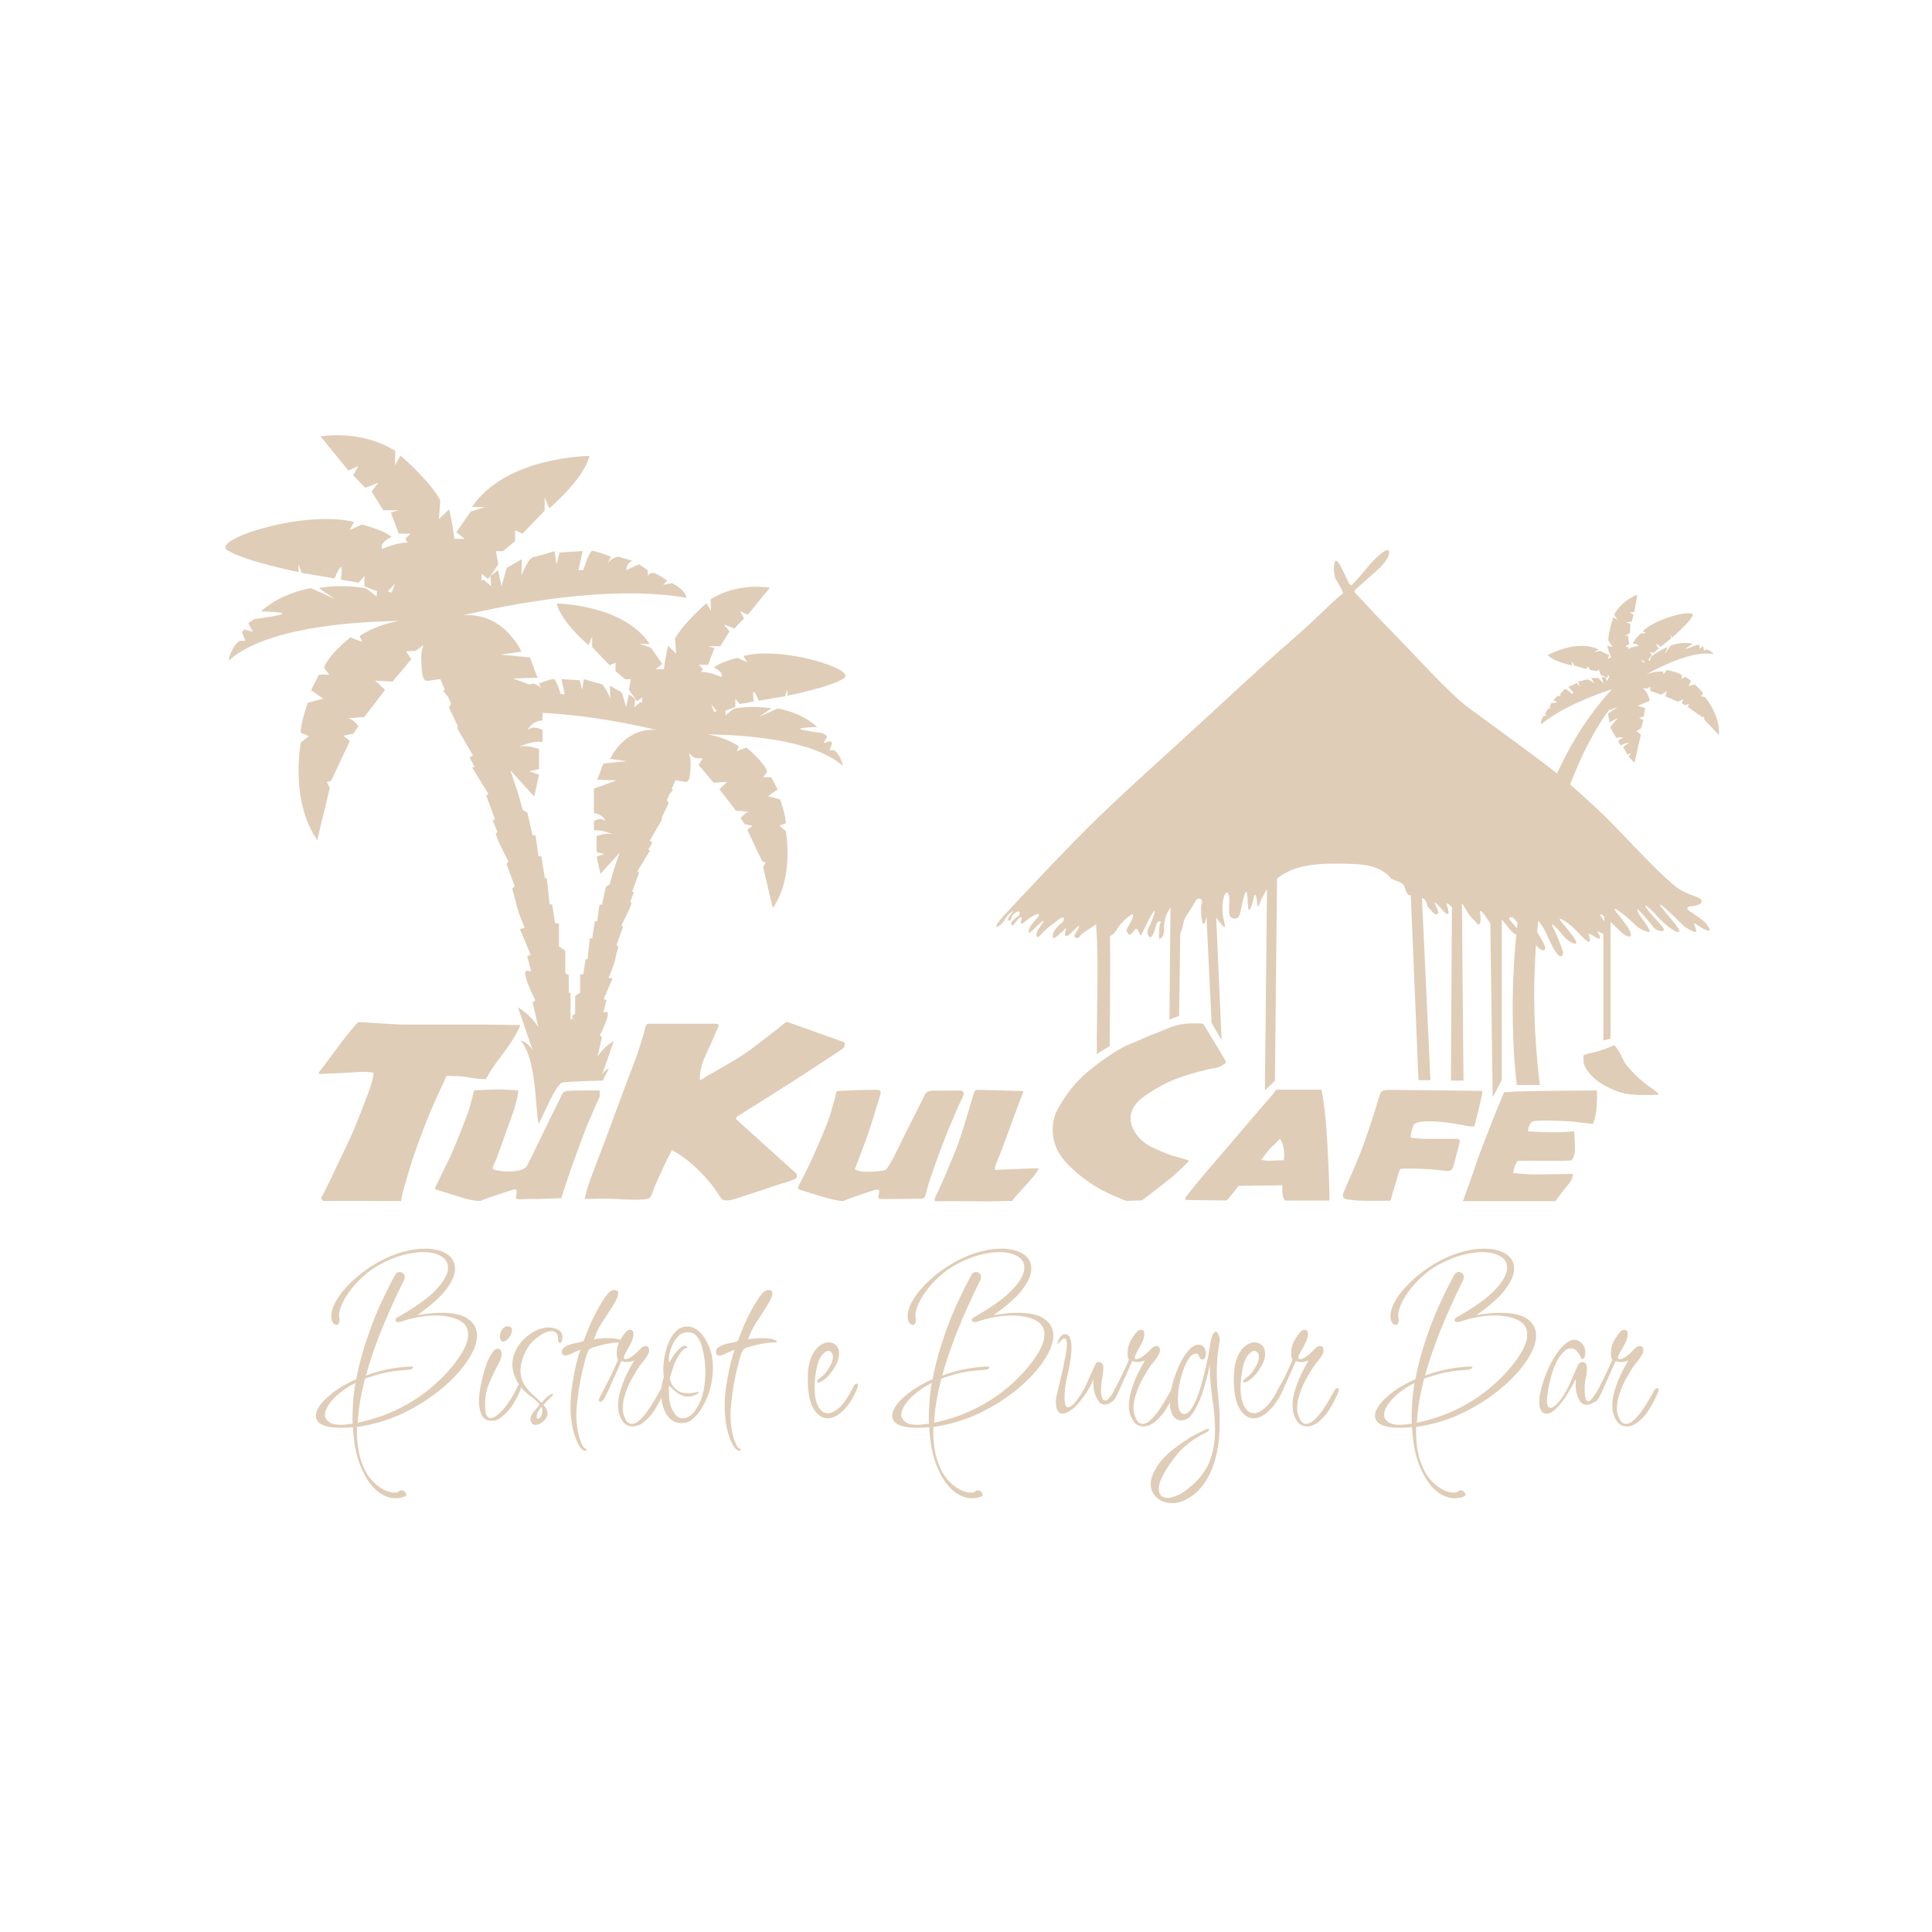 <svg enable-background="new 0 0 1000 1000" viewBox="0 0 1000 1000" xmlns="http://www.w3.org/2000/svg"><g fill="#e0cdb7"><path d="m167 555.8c-.9 0-3.1.6-1.4-1.5 1.7-2 7.8-10.4 10.8-14.4s8.7-10.8 9-10.9 16.8 1.2 22.2 1.3 44-.1 51.4.1 10.3.2 10.3.2-2.2 6-8.6 14.3-7.2 10.2-7.9 11.4-1.3 2.3-1.3 2.3-4.9-.2-8-.8-5.2-.8-7.6-.8-4.7-.2-4.7-.2-6.6 14-9.7 21.7-7.2 18.7-9.8 27.5-3.3 11.1-3.7 13.4-.4 2.3-.4 2.3-38.4-.2-39.3 0-2.6-1-1.7-2.3 10.8-22.1 14.3-29.6 7-17.1 9.6-23.8 2.9-10.6 2.9-10.6-1.8-1.1-11.2-.3c-9.4.6-11.1.5-15.2.7z"/><path d="m245.4 564.4s7.9-.5 12.2-.5 10.7.5 10.7.5 0 3.9-3.4 13.3-7 19.6-8 22.2c-1 2.5-2.5 4.7-1.6 5.3s6.5 1.5 10.3 1.1c3.8-.5 6.1-1 7.4-3.3s9.3-19.2 11.6-23.8c2.4-4.6 5.5-11 6-12.1.6-1.1.6-2 2.7-2.4s17.1-.3 17.1-.3v3.2s-4.5 9.9-6.9 15.9-8.9 24-10.4 28.7-2.6 8-2.6 8-14 .5-16.9.4c-2.9 0-6.6.5-6.6-.4s1.2-5-.6-4.6c-1.7.4-15.5 4.9-16.7 5.6s-3.2.4-6.3-.2-12.8-3.8-15.1-4.5-3.7-.6-2.9-2.2c.8-1.5 7.9-16 9.2-19.1s7-17.2 8.2-21c1.1-3.7 2.6-9.8 2.6-9.8z"/><path d="m302.6 620.6s11.4-.4 16.9 0 13.4.6 15.7-.1c2.4-.7 2.1-3.3 4.5-8.3 2.3-5 3.8-8.3 5.5-11.9 1.7-3.5 2.7-5 2.7-5s7.6 4.1 14.3 11c6.8 6.9 9.9 12.2 10.4 13 .6.8 1.3 3.3 7.7 1.3s19.6-6.5 22.8-7.5 6.1-1.9 7.4-2.4 3.4-1.8.9-4-13-11.7-17.9-16.1-9.3-8.4-10.8-9.8-2.7-2.1-.5-3.3c2.2-1.3 23.2-14.6 29.9-18.9s21-13.7 22.5-14.7 2.2-1.6 2.4-2.1.8-2.1-.5-2.5-24.8-8.9-26.9-9.6-2.5-1.1-3.8.1-15.2 12.1-20.8 15.9-18.7 11-20 11.8-3 2.6-2.8.2.5-6.2 3.2-11.9 4.9-10.9 5.5-12.4 2.2-3.5-.3-3.5-34.8 0-35.1 0-.9.1-1.3 1.3c-.3 1.2-2.6 10.8-8.6 25.7 0 0-9.4 25.4-12.7 34.2s-7.5 19.5-8.2 21.9c-.9 2.3-2.1 7.6-2.1 7.6z"/><path d="m414.2 615.9s-1.9-.5-.8-2.2c1.3-2.2 6.1-12 8.1-16.6 0 0 4.8-10.7 7-16.6 2.2-6 3.7-12.7 4.1-13.9s-.2-1.6 1.3-1.9c1.5-.2 15-.7 18-.6 3.1.1 4.7-.6 3.5 3.4-1.2 3.9-5.6 18.5-7.2 22.5s-5.7 15.2-5.7 15.2 1.3 1.3 6.3 1.3 9-.5 9.8-1.1 3.7-5.7 5.1-8.7c1.4-3.1 11.3-22.7 13.2-26.4s1.8-5.8 6.4-5.8 12.7-.1 13.9 0c1.2 0 2.2 1 1.2 3.1-1.1 2.1-6.7 14.6-9.8 22.8-3.1 8.1-7.4 20.1-8.5 24.2-1.2 4.1-1 5.8-3.2 5.8s-18 .3-19.8.2c-1.8 0-2.6.1-2.4-1.6s1.4-4-1.8-3.1-15.1 5.1-16.1 5.6-3.4-.2-5.7-.6c-2.5-.5-16-4.7-16.9-5z"/><path d="m504 565.9c.4-1 .7-1.8 2-1.8s14.4.3 18.7.5c4.3.1 5.4-.3 4.7 1.2s-10.4 28.1-11.6 31.2-4 8.5-2.4 8.5 15.3-.6 17.9-.7c2.5-.1 4.2-.1 4.2-.1s.4.7-2.9 4.6-8.9 9.9-9.7 10.9-.9 1.4-.9 1.4-12.3.3-16.2.2c-3.8-.1-23-.1-23.5 0-.6 0-1.1-.6.4-3.4s8.8-19.9 10.7-25 3.7-10.9 5.7-17.6c1.9-6.5 2.9-9.9 2.9-9.9z"/><path d="m622.8 529.9s11.4 18.7 11.6 19.3 0 1.1-.7 1.5-1.7 1.7-5.3 2.2c-3.7.5-12.1 2.8-18.6 5.1s-14.4 7-18.4 10.1c-4 3-6.8 7.2-6.1 12.2s4.7 10.6 11.2 13.6 9.2 4.1 13.3 5.1c4.1 1.1 5.7 1.8 5.7 1.8s-5.3 5.8-12.6 11.4c-7.3 5.7-11.7 9.1-11.8 9.1s-8.1.3-8.1.3-10.8-4-17.4-8.4-15.9-11.6-19-19.5-1.6-15.1.8-19.5c2.5-4.4 6.6-11.5 14.4-18.4s18.5-13.8 23-15.4 7.8-3.6 13.2-5.5 8.9-4.3 15.4-5c6.5-.5 9.4 0 9.4 0z"/><path d="m687.1 592.9c-1.2-22.2-3.2-28.9-3.2-28.9h-23.2s-3 3.8-5.4 6.5c-2.4 2.6-10 11.7-22.9 26.7-13 15-17 20.2-18.1 21.7s-.9 2.1-.6 2.2c.3 0 21.1.3 21.1.3s.7-.7 1.6-1.7 4.7-5.9 4.7-5.9l22.7-.3s-.1 1-.1 3.4 1.3 4.5 1.3 4.5h23.1s.2-6.4-1-28.5zm-22.6 7.6s-5.8.3-7.9.3c-2 0-3.7-.5-3.7-.5s2.8-4.3 5.7-7 3.9-3.9 3.9-3.9 1.5 1.9 1.9 5c.6 3.1.1 6.1.1 6.1z"/><path d="m697.9 620.9c-1.8-.3-3.6-.9-2.5-3.6 1.1-2.6 6.9-15.8 9-21.2 2.1-5.5 6-17 7.5-22s2.5-8.7 3.1-9.1 1.9-1 4.3-.9c2.3 0 40.5.4 44.3.5s4.1-.3 3.5 2.1-3.6 15.7-4 16.1-1.4.3-3 .1-10.8-2.4-19.7-2.5-8.8 1.9-9 2.6c-.3.6-1.8 5.5-1.1 5.8s4.5.7 9.9.7h14.5c.6 0 1 .6.8 1.8s-2.4 9.1-3 11.5-1.4 3.5-3.5 3.3-6.7-.8-12.7-1.1c-5.9-.2-10.6-.2-11.2 0s-.8.9-1.5 3.3-3.1 10.2-3.3 11.2-.6 2-.6 2-10.7.1-13.9 0c-3.1 0-6.5-.4-7.9-.6z"/><path d="m757.3 621.7h47.8s4.3-5.9 5.6-7.4 2.3-2.6 2.9-4.2.5-2.5.5-2.5-17.2.3-19.9.3c-2.6 0-11-.7-11-.7s.6-3.7 1.4-4.7.1-1.4 1.4-1.6 27 .1 27.4-.3 1.8-2.2 1.8-6-.4-9-.4-9-6.9.5-11 .5-12.9-.5-12.9-.5.2-4.2 2.4-5.1c2.1-.9 15.9-.4 20.2 0 4.2.4 11 1.3 11 1.3s1.6-3.2 2-9.8 0-7.6 0-7.6-28.6.2-35.9.4c-7.3.1-12.1.6-12.1.6s-4.1 9.5-6.8 16.7-5.9 14.6-8.3 22.1-6.1 16.9-6.2 17.6h.1z"/><path d="m819.6 546.2s2.2-.8 3.7-1.1c1.5-.2 5.3-1.4 7.8-2.3s4.3-1.9 4.6-1.7 2.2 2.7 3.4 5.2 1.4 3.7 5 7.6 6.7 6.4 9.3 8.3 6.6 4.5 4.5 4.5-11.8.4-16.9-.7-12-4.5-15.4-7.5c-3.5-3-5.3-6.4-5.7-7.5s-.3-4.8-.3-4.8z"/><path d="m883.1 478.1c-1.7-2.2-7.4-5.7-8.9-6.7s-.7-2.3.8-2.3 6.5-.8 5.7-3-6.9-2.5-12.7-6.7c-5.9-4.2-21.1-20.1-31.1-30.6s-22.9-21.7-30.6-28.1-37.1-27.7-46.5-34.6-29.9-29.6-36.4-36.1-21.9-23-22.4-23.7 4.7-4.7 7-6.9 10.9-8.5 11-13.4c.2-4.8-9.4 5.2-11 7.4-1.7 2.2-7.7 8.9-7.7 8.9-1.8 1.8-1.8-.2-6.2-8.9-4.3-8.7-4.3 3.3-2.7 6.4 1.7 3 2.7 4.3 3.3 5.9.7 1.5.8 1.3-1.3 2.8-2.2 1.5-12.7 12.4-26.4 24.2s-35.9 32.8-55.5 50.6c-19.6 17.9-37.3 33.6-54.5 51.2s-23.1 24.2-35 36.8c-12 12.6-3.8 8.4-1.9 4.7s5-4.9 4.2-4.1-3.5 4-2.2 4.5c2.1.9 0-2.8 4.5-4.5 1.5-.6 1.4 1 .9 1.8-.5.9-4.4 2.7-4.1 4.5.4 2.5 2-1 4.1-2.9s1.1.9.8 1.9c-.4 1 1.1 1.1 1.9.1s4.5-3.5 6.4-4.1 1.1 1.1.5 1.6-1.6 2-2.8 3.3c-1.1 1.3-2.3 4.1-1.8 4.6s2.5-1.9 6.1-5.1c3.6-3.3 0 1.9-1.1 3.3s-1.3 3.8-.6 4.1c.6.4 2.4-2 4.6-4s3.6-2.8 6.5-5.1 3 .1 2.3 1c-.8.9-2.5 2-3.9 3.9s-1.8 3.9-1.3 4.6c.6.8 4-2.5 5.9-4.4s-.6 2.3.5 3.3 3.3-2 6.1-4.5c2.9-2.5-1.1 3.3-1.5 4.4s1.9 2.1 2.8.5c.7-1.4 4.6-3.7 8.4-6.2.2 2.1.3 4.2.4 6.1.8 10.8 0 47.2 0 53.5v7.5l6.7-4.2s.4-44.5.1-56.9c1.1-.4 2.5-1.5 3.7-3.7 1.9-3.3 8-8.5 8.3-7.5s-1 3.6-2.4 6-1 2.9-.1 4.1c.9 1.3 2.4-.9 3.5-2.3s1.9 1.3 2.6 2.8 2.3-4.4 5.9-10.4.4 3.4-1.3 6.3-.3 5.3.8 5.3c1 0 2.3-3.5 2.9-6.3s3-2 2.3-1.1c-.8.9-.8 5.8-.8 7.5 0 1.8 2.1-.1 2.4-1.9s-.5-8.7 3.6-13.4c-.2 8.8-.6 57.9-.6 57.9l5-2 .6-42.6c.6-1 1.4-4.2 1.8-6.1.5-2.5 3.6-6 5.6-9.9s4.5-1.5 3.8 0c-.8 1.5-.5 7.5.3 10.2.6 2.2 1.7-.7 2.1-2.8l2.6 54.8 5.2 9-2.8-63.6c.9 1.4 2 2.8 3.2 4.2 2.3 2.8 1-1.4.4-4.3s-.5-8 .5-10.8 1.9-2.3 2.5-.4-.4 8.7.4 10.4c.8 1.8 3.5 2.1 4.6.6s1.4-6.1 3.1-11.5c1.8-5.4 1.5 6.3 2 7.6.5 1.4 1.6-.8 2.6-5.5 1-4.8 1.8.6 2 3.3.3 2.6 1.3-2 2.8-4.3.6-1 1.2-2.3 2.2-3.9l-1.1 104.2 5.2-5 1.1-104.7c1-.8 2.1-1.5 3.4-2.3 8.3-5 18.6-5.3 26.3-5.4 7.8-.1 15.8.3 19.8 1.6 4 1.4 6.9 3.1 8.5 5s1.3 1.3 5 2.8c3.8 1.5 2.6 3 4 5.4 1 1.8 1.9 2.2 2.2.9l4 96.4h6.2l-4.4-94.3c.2.1.3.2.4.2 1.4.4 2 2.1 2.3 3.5s1.4 1.6 2.4 3.1 2.4 2.1 3.1 1.4c.8-.8-.5-2.8-1.5-5.3s3.9 3.5 5.6 5c1.8 1.5 1.8-.8.6-4-.7-2.1 1-.9 2.6.9l-.5 89.7h6.5l-.8-91.6c1 .9 3 4.7 3.5 5.5.9 1.3 3.3 3.5 4.3 4.8s2.5.3 1.6-5c-.8-4.6 3.6 2.5 5.3 5l1.2 90 4.7-9v-83.1c1.6 1.7 4.4 5.8 6.1 7.1 2 1.6 3.1.1 3.1.1.6-1-3.4-4.8-4.9-6.8s1.3-1.9 2.3-.6 9.9 11.5 11.2 13.5 4 3.6 4.6 2.1-2.5-6.4-3.6-8-3.3-5.1-3-8 4.4 2.6 6 5.4 4.1 9.4 6.6 12.7 3.8.8 3.1-1.5-4-10.4-5.3-12.5 1.3-.5 5.1 4.3 7.1 4.8 7.1 4.8c.9-1.5-2.4-5.1-7-10.7-4.6-5.5 3.6.4 5.4 2.1 1.8 1.8 6.5 6.9 7.9 7.5s1.1-1.6.3-3.5 3.8 1.6 4.9 1.9 1.6-.4 0-2.8c-1-1.5.8-.6 2.7.4v55.2l3.7-1v-60.4c1.1 1 2.1 1.9 2.6 2.4 2 2 5.9 6.3 7.8 4.8s-7.6-12.5-7.6-12.5c-3.6-5 7.5 4.1 9.7 6.5 2.1 2.4 6.1 4 7.4 4s-1-3.3-2.5-5.5-3-3.5-3.5-5.8 7.1 7.3 8.4 8.9 4.3 2.5 5.3 1.5-6.6-7.6-9-11.5 3.5 1.8 5.9 4.6 9.3 8.7 10.9 7.7-7.1-9.7-9.5-13.4c-2.4-3.8 10 8.3 11.3 9.7s5 3.5 6.4 3.8.4-2.4-.3-4c-.6-1.6 2.7 1.4 5.9 2.9 3.5 1.5 2-1 .3-3.2zm-52.7-1.2c-.5-.8-1.1-1.7-1.6-2.4-1.4-2-.2-1.5 1.6-.1z"/><path d="m384.8 339.5 1.9 3.3-5-2.3s-8.6 2-12.2 5c0 0 5.2 2.2 3.9 4.9 0 0-7-2.9-10.5-2.6.3-.6.6-1.1.9-1.6l-2.1-2.1h4.8l3.3-8.6-3.3-1h6.3l4.8-7.7-2.9-3.6 5.4 2.1 5-5.2-2.1-3.8 4 1.9 11.5-14s-16.3-3.1-30.7 6l.2 6-2.3-4s-12.3 10.6-16.3 18.4l.6 7.7-4.2-4s-1.3 5.1-2.2 12.1h-4.2l3.4-2.7-5.9-8.5-6-1.9h5.4c-14-20.7-48.2-20.9-48.2-20.9 2.5 9.8 16.5 21.5 16.5 21.5l1.9-4.4v5.4l9 9.4 3.1-1.3v4.4l5 4.2h2.9l-1 5.4 4.2 6 2.6-2.1v2.8c-.5-.2-.9-.3-.9-.3l-3 2.6.3-4.2-3.2-2.4-1.4 6.6-2.2-7.5-6.2-3.6.1 6.6s-2.7-7.1-4.8-7.5c-2-.4-8.8-2.5-8.8-2.5l-.9 5.5-1.2-4.9-9.5-.6 1.7 7.8h-2s-2.4-7.5-3.6-7.8-7.8 2.3-7.8 2.3 1.9 4 .9 2.3-3.9-2.3-3.9-2.3l-1.9.5-8.4-3.1 12.7-.4s-1.5-3.6-4-10.5l-15.3-1.5 10.9-1.5s-9-20.6-30.2-18.8c23.2-5.5 75.3-16 115.5-9.1 0 0 .5-3.4-7.4-7.6l-4.5.9 2-2.2s-5.6-4-7.4-4-2.5 1.6-2.5 1.6l-.2-3-4.4-3-6.7 3s.4-4.2 3.3-4.8l-7.4-2.2s-3.6.7-4.9 2.9 1.1-2.9 1.1-2.9-8.4-3.3-9.8-2.9c-1.5.4-4.5 9.9-4.5 9.9h-2.5l2.2-9.9-12 .8-1.5 6.2-1.1-6.9s-8.5 2.6-11.1 3.1c-2.5.5-6 9.4-6 9.4l.2-8.4-7.8 4.5-2.7 9.5-1.8-8.3-4 3 .4 5.3-3.8-3.3s-.4.1-1.1.4v-3.5l3.3 2.7 5.3-7.5-1.2-6.9h3.6l6.3-5.2v-5.6l3.9 1.7 11.4-11.9v-6.8l2.4 5.6s17.7-14.8 20.8-27.1c0 0-43.1.2-60.8 26.4h6.8l-7.5 2.4-7.4 10.7 4.3 3.4h-5.3c-1.1-8.8-2.7-15.3-2.7-15.3l-5.3 5.1.7-9.7c-5.1-9.9-20.6-23.2-20.6-23.2l-2.9 5.1.2-7.5c-18.2-11.4-38.7-7.5-38.7-7.5l14.5 17.7 5.1-2.4-2.7 4.8 6.3 6.5 6.8-2.7-3.6 4.6 6.1 9.7h8l-4.1 1.2 4.1 10.9h6.1l-2.7 2.7c.4.6.8 1.3 1.2 2-4.4-.5-13.2 3.2-13.2 3.2-1.6-3.4 4.9-6.2 4.9-6.2-4.5-3.8-15.4-6.4-15.4-6.4l-6.4 2.9 2.4-4.2c-25.4-6.5-73.9 8.9-65.7 14.5s36.9 11.4 36.9 11.4v-4.1l1.6 4.5 17.1 2.9s2.1-5.6 3.2-5.8 0 6.4 0 6.4l9.3 1.6 2.9-3.4v5.3l6.5 2.5-.2 2.8s-4.6-4.1-6.1-4.4c-13.7-2.3-23.7 0-23.7 0l8.1 5.6-12.2-5.6c-17.2 3.1-25.9 12.1-25.9 12.1s12.1.2 11.1 1.2-14.8 2.8-14.8 2.8l-2.9 2.1 2.4 4.4-4.6-1.2-1 1.5 1.7 4.4h-2.9c-4.4 2.7-5.8 10.3-5.8 10.3 18.6-16.8 62-20.2 88.3-20.6-6.4 1.1-13.6 3.3-20.5 7.8l1.5 3.1-6.3-2.4s-11.6 9.4-13.6 15.7l2.7 3.6h-5.3l-4.1 8 6.3 4.4-8 2.2s-3.9 10.9-3.6 15.5l4.1 1.7-4.1 3.4s-5.8 30 8.5 50.4l6.5-26.9-1.5-3.1 2.2-.7 9.7-20.6-3.4-2.7 5.1-1 2.7-3.9s-3-4.1-5.4-4.1c1.9-.2 8.5-.7 8.5-.7l10.7-14-5.1-4.8 9 .5 9.7-11.6-2.7-4.1 4.8-.2s1.4-.7 3.8-2.9c.1.1.2.3.2.4-.6 2-1 4-1 5.8.2 13.1 1.8 12.6 5 12 1.1-.2 3-.5 4.9-.7.1.3.2.5.2.5l2.1 4.9-.7.8 2.4 3 1.6 3.6-1.1 2 4.4 9.2v1.7l8 13.8-1.8 1.1 2.7 4.7-1.3.5 8.4 13.6-1.1.9 4.5 12.3-1.2.5 2.5 6-.9.9c.4 2.7 6.5 14.3 6.5 14.3l-.9 1.5 4.2 11.4-1.3 1.3 1.8 6.4c.4 4 4.7 13.8 4.7 13.8l-2.5.7 5.6 13.3-1.8.7 2 7.8s-1.1-.2-2.2-.2c-3.4 0 4.4 15.3 4.4 15.3l-1.4 1.1 2.9 12.7c-4.2-6.7-10.5-10.2-10.5-10.2l7.6 22.2c-2.3-4.2-6.4-5.1-6.4-5.1 8.4 8.9 7.6 34.4 9.5 43.3 0 0 5.1-10.6 5.7-11.9s4.3-8.8 6.4-9.5c2.2-.7 21.1-1.1 21.1-1.1l3.2-6.4c-1.1.6-2.6 1.6-3.6 3.5l6.1-17.6s-5 2.7-8.4 8.1l2.3-10.1-1.1-.9s6.1-12.1 3.5-12.1c-.9 0-1.7.1-1.7.1l1.6-6.2-1.4-.6 4.5-10.5-2-.6s3.5-7.8 3.7-10.9l1.4-5-1-1 3.3-9.1-.7-1.2s4.9-9.2 5.2-11.4l-.7-.7 1.9-4.8-.9-.4 3.6-9.8-.9-.7 6.6-10.8-1-.4 2.2-3.7-1.4-.9 6.3-10.9v-1.3l3.5-7.3-.9-1.6 1.2-2.9 1.9-2.4-.6-.6 1.7-3.9s.1-.1.2-.4c1.6.2 3 .4 3.9.6 2.5.5 3.8.9 4-9.5 0-1.4-.3-3-.8-4.6.1-.1.1-.2.2-.3 1.9 1.8 3 2.3 3 2.3l3.8.2-2.1 3.3 7.7 9.2 7.1-.4-4 3.8 8.5 11.1s5.3.5 6.8.6c-1.9 0-4.3 3.3-4.3 3.3l2.1 3.1 4 .8-2.7 2.1 7.7 16.3 1.7.6-1.2 2.5 5 21.1c11.3-16.1 6.7-39.9 6.7-39.9l-3.3-2.7 3.3-1.3c.2-3.6-2.9-12.3-2.9-12.3l-6.3-1.7 5-3.5-3.3-6.3h-4.2l2.1-2.9c-1.5-5-10.8-12.5-10.8-12.5l-5 1.9 1.2-2.5c-5.5-3.5-11.2-5.3-16.3-6.2 20.8.3 55.3 3 70.1 16.4 0 0-1.2-6-4.6-8.2h-2.3l1.3-3.5-.8-1.2-3.6 1 1.9-3.5-2.3-1.6s-10.9-1.4-11.7-2.2 8.8-1 8.8-1-6.9-7.1-20.5-9.6l-9.7 4.4 6.4-4.4s-7.9-1.8-18.8 0c-1.2.2-4.8 3.5-4.8 3.5l-.2-2.3 5.2-2v-4.2l2.3 2.7 7.3-1.3s-.9-5.2 0-5 2.5 4.6 2.5 4.6l13.6-2.3 1.3-3.6v3.3s22.8-4.6 29.3-9.1-31.9-16.7-52.1-11.5zm-182.1-32.8c-.7-.2-1.4-.3-2-.5l3.8-4.2zm113.1 86.1 8.6 1.2-12.1 1.2c-2 5.5-3.2 8.4-3.2 8.4l10.1.3-11.8 4.3v12.7c4.9.6 6 4 6 4-2.6-2.1-6 0-6 0v4.9c4.9-.6 11.5 2.9 9.2 2s-7.8.9-7.8.9v8.4l4 .9-4 1.4 2 8.9 9.9-10.9c-2.1 5.8-3.9 11.4-5.1 16.3l-2 1.3-2 9.2h-1.3l-1.2 8.6h-1.2l-1.4 8.9h-1.2l-1.2 10.8h-1l-1.2 7.8h-1.6v9.5l-2.6 1.7v9.2l-1.4.9v1.9h-1v-13.6h-.9v-9.1l-1.8-1.1v-11.6l-3.3-2.2v-12h-2l-1.5-9.8h-1.3l-1.5-13.6h-1l-1.8-11.3h-1.5l-1.5-10.9h-1.6l-2.6-11.6-2.5-1.6c-1.5-6.2-3.8-13.2-6.4-20.5l12.4 13.7 2.5-11.3-5.1-1.8 5.1-1.1v-10.5s-6.9-2.2-9.8-1.1 5.4-3.3 11.6-2.5v-6.2s-4.4-2.6-7.6 0c0 0 1.5-4.3 7.6-5v-3.8c23.4 1.1 46.4 5.8 58.9 8.8-16.7-1.3-23.9 15-23.9 15zm53.7-24.4-1.4-3.7 3 3.4c-.5.1-1 .2-1.6.3z"/><path d="m882.5 360.8-2.1-.4 1.1-1.4c-.8-1.7-4.3-4.7-4.3-4.7l-3.2.8 1.3-2.8-3-2-1.9 1.1.2-1.8c-1.9-1.8-7.9-2.8-7.9-2.8l-1.7 2.2-.1-1.4c-3.3-.2-6.3.5-8.7 1.4 9.2-5.1 25.1-12.5 34.9-10.4 0 0-2-2.4-4.1-2.4l-1 .6-.3-1.9-.6-.3-1.4 1.3v-2l-1.4-.1s-5.2 2.1-5.7 2 3.6-2.6 3.6-2.6-4.8-1.4-11.4.9l-3.2 4.4 1.7-3.6s-3.9 1.2-8.3 4.7c-.5.4-1.2 2.7-1.2 2.7l-.6-.9 1.8-2.2-1-1.8 1.7.6 2.9-2.4s-1.7-2.1-1.3-2.2 2.3 1.4 2.3 1.4l5.4-4.4-.3-1.9.8 1.5s8.9-7.7 10.6-11.3-18.2.7-25.8 8l1.7 1-2.8.2s-3.3 3-4.1 5.3c0 0 2.8-.3 2.9 1.2 0 0-3.8.5-5.3 1.5 0-.3 0-.6 0-.9l-1.5-.4 2.1-1.2-.7-4.6-1.7.4 2.8-1.6.2-4.6-2.2-.9 2.9-.4.9-3.5-1.9-1.2 2.3-.2 1.6-9s-7.9 2.7-12 10.3l1.6 2.6-2-1.2s-2.8 7.7-2.6 12.2l2.2 3.2-2.9-.7s.7 2.6 2.1 5.9l-1.8 1 .8-2-4.7-2.2-3.1.6 2.4-1.3c-11.4-5.6-26.4 2.9-26.4 2.9 3.5 3.7 12.6 5.3 12.6 5.3l-.3-2.4 1.3 2.4 6.3 1.9 1-1.4 1.1 1.9 3.2.6 1.3-.7.9 2.6 3.3 1.6.6-1.6.7 1.3c-.3 0-.5.1-.5.1l-.7 1.9-.9-1.9-2-.3 1 3.3-2.8-2.8h-3.6l1.7 2.9s-3-2.4-4-2.1-4.5 1.1-4.5 1.1l1 2.6-1.7-1.9-4.3 2.1 2.7 3-.9.5s-3-2.7-3.5-2.5c-.6.2-2.8 3-2.8 3s1.8 1.3 1 .8c-.9-.5-2.3 0-2.3 0l-2.2 2.2c1.1-.4 2.1 1 2.1 1l-2.9.3-.9 1.9.5 1.1s-.6-.4-1.2-.1c-.6.4-1.8 2.9-1.8 2.9l1.1.4-1.8.6c-2 3-1.1 4.1-1.1 4.1 10.5-8.6 26.3-14.7 36.6-18.1-67.1 72.6-49.3 204.9-49.3 204.9h11.9c-12.4-101.8 18-170.9 36.2-194.6v.6l4.1-1.7-5 3.5c.5 2.9.7 4.5.7 4.5l4.5-2.4-4.1 4.9 3.2 5.6c2.3-1 3.7.2 3.7.2-1.7-.3-2.7 1.5-2.7 1.5l1.2 2.2c2-1.5 5.8-1.6 4.6-1.4s-3.2 2.3-3.2 2.3l2.1 3.7 2-.6-1.4 1.6 3.1 3.4 3.3-14.6-2.3-1.9 2.4-1.4 1.2-4.3-2.2-1.2 2.4-.6.7-4.4-3.8-1.2s3.7-1.6 5-2c1.2-.4 1.9-.5-.6-5.2-.4-.7-1-1.4-1.8-2.1 1.5.4 2.2.4 2.2.4l1.7-.9-.1 2 5.7 2.1 3-1.9-.8 2.7 6.5 2.8s2.5-1.2 3.2-1.5c-.9.4-1.1 2.5-1.1 2.5l1.7.8 2-.7-.7 1.6 7.5 5.3.9-.2.1 1.4 7.6 8.1c.8-10.4-7.2-19.7-7.2-19.7zm-31.1-18.4c-.2.2-.4.4-.6.6l-1.6-1.3z"/><path d="m204.7 775.5c-3.5 0-6.9-1.5-10.1-4.3-3.2-2.9-5.9-7.1-8.1-12.6s-3.5-12.1-3.8-19.9c-2.4.2-4.5.3-6.5.3-4.4 0-7.6-.6-9.7-1.7-2-1.1-3-2.6-3-4.5 0-1.8.9-3.9 2.6-6.1 1.8-2.2 4.2-4.4 7.3-6.7 3.1-2.2 6.8-4.3 11-6.1 1.4-7.8 3.8-16.2 7-25.2s7.6-18.6 13.1-28.8c.5-1 1.3-1.5 2.4-1.5.7 0 1.3.2 1.8.7s.8 1.1.8 1.8c0 .4-.1.9-.3 1.5-4.9 9.8-8.9 18.9-12.2 27.1-3.2 8.2-5.8 15.7-7.6 22.5 3.4-1.3 7.1-2.4 11-3.2s7.9-1.3 11.9-1.5c1.1 0 1.6.2 1.6.5s-.4.6-1.1.9-1.9.4-3.6.5c-3.7.2-7.3.7-10.7 1.5s-6.6 1.8-9.6 2.9c-1.1 4.4-2 8.5-2.6 12.3s-1 7.3-1.1 10.5c7.9-1.7 15-4.1 21.5-7.4 6.4-3.2 12.1-7 17.1-11.3s9.1-8.7 12.5-13.3c2.1-2.9 3.7-5.5 4.6-7.7 1-2.2 1.4-4.2 1.4-5.9 0-2.4-.8-4.4-2.3-5.8s-3.5-2.4-6.1-3.1c-2.5-.6-5.3-1-8.2-1-3.1 0-6.3.3-9.5.9s-6.1 1.4-8.7 2.3c-.6.2-1 .2-1.3.2-1 0-1.5-.3-1.5-1s.4-1.2 1.3-1.6c9.4-5.3 16.1-10.2 20-14.5 4-4.3 5.9-8 5.9-11 0-2.6-1.2-4.6-3.6-6s-5.5-2.1-9.4-2.1c-3.1 0-6.5.5-10.3 1.5s-7.7 2.6-11.8 4.8c-3.4 1.8-6.4 4-9.1 6.5s-5 5-6.9 7.7c-1.9 2.6-3.3 5.1-4.2 7.4s-1.3 4.3-1 5.9c0 .2 0 .3.1.5 0 .2.1.4.1.5 0 1.9-.6 2.9-1.7 2.9-.5 0-1.1-.4-1.7-1.1-.6-.8-.9-1.9-.9-3.4 0-2.3.7-4.7 2.1-7.3s3.3-5.2 5.7-7.8 5.1-5.1 8.1-7.4 6.1-4.3 9.3-6c4.1-2.2 8.2-3.9 12.2-4.9 4-1.1 7.7-1.6 11-1.6 4.7 0 8.4.9 11.3 2.7s4.3 4.4 4.3 7.7c0 3.1-1.5 6.6-4.5 10.6s-8 8.5-15 13.4c2.4-.4 4.6-.7 6.6-.9 2.1-.2 4-.3 5.7-.3 6.6 0 11.3 1.1 14.2 3.3s4.4 5 4.4 8.4c0 2.5-.7 5.2-2.1 8.2-1.4 2.9-3.4 6-5.9 9.1-3.7 4.5-8.3 8.9-13.8 13-5.5 4.2-11.7 7.8-18.5 10.9-6.8 3-14.1 5.1-21.8 6.2-.2 6.8.5 12.4 1.9 16.8s3.2 7.9 5.4 10.4 4.4 4.2 6.6 5.3c2.2 1 4 1.5 5.5 1.5 1.1 0 1.8-.2 2.2-.6.3-.4.8-.6 1.4-.6s1.2.2 1.7.7.8 1 .8 1.5-.3.8-.8 1c-1.4.6-3.1.9-4.8.9zm-28.1-38c.8 0 1.8-.1 2.7-.2 1-.1 2.1-.2 3.2-.4-.1-3.2 0-6.6.2-10.1s.6-7.2 1.3-11c-4.9 2.5-8.7 5.3-11.6 8.4-2.8 3.1-4.2 5.8-4.2 8.2 0 1.4.7 2.6 2.1 3.6 1.4 1.1 3.5 1.5 6.3 1.5z"/><path d="m254.6 735.4c-2.6 0-4.3-1-5.3-3-.9-2-1.4-4.3-1.4-6.9s.3-5.3.9-8.2 1.2-5.5 1.9-7.8c.7-2.4 1.3-4 1.7-5 .8-1.8 1.7-3.3 2.5-4.5.8-1.3 1.8-1.9 2.7-1.9.7 0 1.2.2 1.5.7s.5 1.1.5 1.9c0 1.5-.4 3.1-1.3 4.6-.8 1.6-1.6 3-2.3 4.4-1.5 3.1-2.7 5.9-3.6 8.4-.9 2.4-1.3 5.5-1.3 9.2 0 2.4.2 4.1.7 5.1.5 1.1 1.2 1.6 2.1 1.6 1.2 0 2.6-.7 4.2-2.1s3.2-3.3 4.9-5.7 3.2-4.9 4.5-7.7c.8-1.8 1.5-2.6 1.9-2.6.3 0 .5.3.5.9 0 .8-.3 2-1 3.6-.6 1.6-1.4 3.1-2.3 4.7s-1.7 2.9-2.5 3.8c-1.3 1.7-2.8 3.2-4.5 4.5-1.3 1.3-3.1 2-5 2zm5.9-41c-.7 0-1.2-.4-1.4-1.1-.3-.7-.4-1.2-.4-1.5 0-1.2.4-2.4 1.1-3.5s1.5-1.7 2.5-1.8h.3c.9 0 1.5.2 1.9.6.3.4.5.9.5 1.5 0 1.1-.5 2.4-1.5 3.7-1.1 1.4-2.1 2.1-3 2.1z"/><path d="m277.3 737.5c-1 0-1.7-.3-2.1-1-.4-.6-.6-1.3-.6-1.9 0-1.2.5-2.5 1.6-3.8.4-.5.9-1.1 1.6-1.9s1.2-1.4 1.5-1.9c-1-1.4-2.3-2.6-4-3.8-1.7-1.1-3.3-2.6-4.9-4.3-1.5-1.6-2.7-3.6-3.7-5.9s-1.5-4.6-1.5-6.7c0-2.5.6-4.9 1.7-7.2s2.6-4.3 4.2-5.9c1.8-1.8 3.9-3.3 6.1-4.4s4.5-1.7 6.9-1.7c1.6 0 3.2.4 4.7 1.1 1.5.8 2.3 2 2.3 3.8 0 2.1-.5 3.1-1.4 3.1-.4 0-.6-.4-.8-1.1-.1-.4-.1-.8-.1-1.2s0-.7 0-.9c0-.8-.3-1.4-1-2s-1.4-.9-2.3-.9c-1.8 0-3.7.7-5.8 2.1s-3.9 3-5.4 4.8c-1.4 1.9-2.6 4.1-3.5 6.5s-1.4 4.7-1.4 6.9c0 2.7.6 5.1 1.8 7.1s2.7 3.7 4.4 5.3c1.7 1.5 3.3 3 4.6 4.5.7-.8 1.4-1.6 2.2-2.4s1.5-1.4 2.2-1.8c.6-.4 1-.6 1.3-.6.2 0 .3.1.3.3 0 .4-.3.8-1 1.4-.2.2-.6.6-1.3 1.3s-1.6 1.6-2.6 2.7c.6.7 1.1 1.4 1.5 2.2s.6 1.6.6 2.5c0 1.2-.7 2.5-2.1 3.8s-2.7 1.9-4 1.9zm1.2-3.1c.5 0 1-.5 1.5-1.4.5-1 .7-1.9.7-2.8 0-.5-.1-.9-.2-1.3-.2-.4-.3-.6-.3-.7-.6.8-1.2 1.6-1.7 2.5s-.7 1.7-.7 2.3c0 1 .3 1.4.7 1.4z"/><path d="m302.9 750.9c-.8 0-1.5-.5-2.3-1.4-.8-1-1.5-2.3-2.2-3.9-1.1-2.7-1.9-5.6-2.4-8.6s-.7-6-.7-9.1c0-3.4.2-6.6.7-9.8s1-6.1 1.5-8.7c.4-1.8.8-3.8 1.4-5.8.5-2.1 1-3.7 1.5-4.9-.5.1-1.2.3-2.2.8s-2 .9-3 1.4-1.9.7-2.7.7c-1.1 0-1.7-.6-1.7-1.9 0-.7.2-1.3.7-1.8s1.1-1 1.9-1.3c1.5-.7 3.2-1.2 5-1.5s3.1-.7 3.7-1.1l3-7.6c.3-.8.9-2 1.7-3.7s1.8-3.6 2.9-5.6 2.2-3.8 3.3-5.4c.8-1.2 1.6-2.2 2.4-2.9s1.6-1.1 2.5-1.1c1.4 0 2.1.5 2.1 1.6 0 .6-.2 1.5-.7 2.7s-1.4 2.8-2.7 4.8c-1.4 2.3-2.9 4.6-4.4 6.8-1.5 2.3-2.8 4.6-3.8 7-.1.3-.2.8-.5 1.4-.3.7-.5 1.1-.6 1.2l2.3-.3c.6-.1 1.3-.1 2.1-.2.8 0 1.6-.1 2.5-.1 1.3 0 2.5.1 3.7.2s2.2.3 2.9.6c.4.2.7.3 1.1.5.3.2.5.4.5.5 0 .3-1 .5-3 .5-1.1 0-2.8.2-4.9.6s-4.5 1-7.2 1.8c-1.3.4-2.2.9-2.6 1.6-.5.7-1.1 2.3-1.8 4.9-1.1 4.1-2.1 8.1-2.7 11.8-.7 3.8-1.2 7.6-1.6 11.5-.1.8-.1 1.6-.2 2.4 0 .8-.1 1.8-.1 2.7 0 2.6.2 5.3.7 8.1s1.2 5.3 2.2 7.3c.2.5.5.9.7 1.3.3.4.6.6 1 .8.5.2.8.5.8.8-.2.3-.4.4-.8.4z"/><path d="m327.4 738.3c-2.4 0-4.3-1.1-5.6-3.4s-1.9-4.7-1.9-7.4c0-2.5.4-5.1 1.3-7.9.8-2.7 1.9-5.5 3.1-8.1 1.3-2.7 2.6-5.1 3.9-7.3-1.4.5-2.7.8-3.9.8-.6 0-1.1-.1-1.6-.2-.5-.2-.8-.3-1.1-.3-.4.9-1 2.4-2 4.6-1 2.1-1.9 4.4-3 6.7-1 2.3-1.9 4.3-2.7 5.9-1.2 2.6-2.3 3.9-3.2 3.9-.5 0-.7-.3-.7-.9 0-.5.2-1.1.6-1.8 1.8-3.3 3.4-6.5 5-9.7s3-6.3 4.3-9.3c-.2-.4-.3-.9-.5-1.5s-.2-1.4-.2-2.1c0-.8.1-1.7.3-2.7s.5-1.9.9-2.8c.2-.5.6-1.3 1.3-2.3.6-1 1.3-2 2.1-2.9s1.5-1.3 2.2-1.3c1.3 0 1.9.7 1.9 2.1 0 1.3-.4 2.8-1.2 4.5s-1.6 3.2-2.5 4.6c-.8 1.4-1.3 2.5-1.3 3.1s.3.9.9.9c.8 0 1.9-.4 3.1-1.3 1.3-.9 2.3-1.7 3-2.5l1.8-1.8c.8-.8 1.6-1.2 2.4-1.2s1.3.2 1.5.7c.3.5.4 1 .4 1.6 0 .7-.3 1.5-.9 2.6-.6 1-1.3 2-2.1 3s-1.5 1.8-2 2.5c-1.1 1.6-2.3 3.6-3.7 6.1-1.4 2.4-2.6 5.1-3.5 7.8-1 2.8-1.5 5.4-1.5 8 0 1.7.4 3.4 1.3 5.3.8 1.8 2 2.7 3.4 2.7 1.3 0 2.7-.7 4.2-2.1s2.9-3 4.2-4.9 2.5-3.7 3.5-5.5 1.7-3 2.1-3.7c.2-.4.4-.9.8-1.4.4-.6.8-.9 1.4-.9.5 0 .7.2.7.7 0 .4-.1.8-.3 1.3s-.4.9-.5 1.3c-.7 1.6-1.5 3.3-2.5 5-1 1.8-1.7 2.9-2.1 3.5-1.1 1.8-2.7 3.5-4.7 5.3s-4.2 2.7-6.4 2.7z"/><path d="m352.9 736.6c-2.5 0-4.6-.8-6.1-2.3-1.6-1.5-2.7-3.5-3.5-5.9s-1.1-4.9-1.1-7.6c0-1.6.2-3.1.5-4.6.3-1.4.6-2.6.9-3.5-.1-.5-.1-1.1-.2-1.7 0-.6-.1-1.2-.1-1.8 0-2.2.2-4.6.7-7.2s1.2-5.1 2.2-7.4c1-2.4 2.3-4.3 3.9-5.8s3.5-2.2 5.8-2.2c2 0 3.9.8 5.8 2.5 1.9 1.6 3.6 4 5 7.2.8 1.8 1.4 3.6 1.8 5.7.3 2 .5 4.1.5 6.1 0 2.8-.3 5.6-.9 8.4s-1.4 5.4-2.5 7.8c-.8 1.8-1.8 3.6-3 5.5-1.3 1.9-2.7 3.6-4.3 4.9-1.5 1.3-3.3 1.9-5.4 1.9zm.6-2.5c2.6 0 5-1.8 7.2-5.4 1.6-2.5 2.7-5.4 3.4-8.6s1-6.5 1-9.8c0-2.4-.2-4.8-.5-7.1s-.8-4.5-1.4-6.6c-.5-1.9-1.4-3.6-2.7-5.1s-3-2.1-5.3-1.9c-1.8.2-3.4 1.1-4.8 2.7-1.4 1.7-2.4 3.6-3.1 5.7s-1.1 3.9-1.1 5.4c0 .8.1 1.5.3 1.9.2-.6.8-1.6 1.7-3s1.9-2.7 3.1-3.9c1.1-1.2 2.2-1.8 3.2-1.8.8 0 1.3.3 1.3 1-1 .1-2 .7-2.9 1.8-1 1.1-1.8 2.4-2.6 3.9s-1.5 3-1.9 4.5c-.5 1.5-.9 2.7-1.1 3.5-.1.3-.2.7-.3 1.1-.2.5-.2.9-.2 1.4s.3 1.4.9 2.6 1.6 2.3 3 3.3 3.2 1.5 5.6 1.5c.7 0 1.4-.1 2.2-.2.8-.2 1.5-.3 2.2-.5l.8-.2c.2 0 .2.1.2.2 0 .2-.2.5-.7.9-.5.3-.9.6-1.3.7-1.1.5-2.3.8-3.5.8-1.9 0-3.7-.6-5.4-1.8s-3.2-2.5-4.5-4.1c-.1.6-.1 1.2-.1 1.8v1.7c0 4.4.8 7.8 2.3 10.1 1.2 2.4 3 3.5 5 3.5z"/><path d="m382.7 750.9c-.8 0-1.5-.5-2.3-1.4-.8-1-1.5-2.3-2.2-3.9-1.1-2.7-1.9-5.6-2.4-8.6s-.7-6-.7-9.1c0-3.4.2-6.6.7-9.8s1-6.1 1.5-8.7c.4-1.8.8-3.8 1.4-5.8.5-2.1 1-3.7 1.5-4.9-.5.1-1.2.3-2.2.8s-2 .9-3 1.4-1.9.7-2.7.7c-1.1 0-1.7-.6-1.7-1.9 0-.7.2-1.3.7-1.8s1.1-1 1.9-1.3c1.5-.7 3.2-1.2 5-1.5s3.1-.7 3.7-1.1l3-7.6c.3-.8.9-2 1.7-3.7s1.8-3.6 2.9-5.6 2.2-3.8 3.3-5.4c.8-1.2 1.6-2.2 2.4-2.9s1.6-1.1 2.5-1.1c1.4 0 2.1.5 2.1 1.6 0 .6-.2 1.5-.7 2.7s-1.4 2.8-2.7 4.8c-1.4 2.3-2.9 4.6-4.4 6.8-1.5 2.3-2.8 4.6-3.8 7-.1.3-.2.8-.5 1.4-.3.7-.5 1.1-.6 1.2l2.3-.3c.6-.1 1.3-.1 2.1-.2.8 0 1.6-.1 2.5-.1 1.3 0 2.5.1 3.7.2s2.2.3 2.9.6c.4.2.7.3 1.1.5.3.2.5.4.5.5 0 .3-1 .5-3 .5-1.1 0-2.8.2-4.9.6s-4.5 1-7.2 1.8c-1.3.4-2.2.9-2.6 1.6-.5.7-1.1 2.3-1.8 4.9-1.1 4.1-2.1 8.1-2.7 11.8-.7 3.8-1.2 7.6-1.6 11.5-.1.8-.1 1.6-.2 2.4 0 .8-.1 1.8-.1 2.7 0 2.6.2 5.3.7 8.1s1.2 5.3 2.2 7.3c.2.5.5.9.7 1.3.3.4.6.6 1 .8.5.2.8.5.8.8-.3.3-.5.4-.8.4z"/><path d="m428.3 734.1c-2.7 0-5.1-1.6-7.2-4.9-2-3.2-3-8.4-3-15.4 0-4.6.6-8.3 1.7-11 1.1-2.8 2.6-4.8 4.2-6.1 1.7-1.3 3.3-1.9 4.8-1.9s2.8.5 3.9 1.5 1.6 2.5 1.6 4.4c0 1.8-.5 3.8-1.6 5.8s-2.3 3.9-3.8 5.5-3 2.7-4.4 3.3c-.3.2-.7.2-1.1.2-.3 0-.5-.1-.5-.3 0-.6.6-1.3 1.8-2.1 1.5-1.1 3-2.7 4.3-4.9 1.4-2.2 2.1-4.1 2.1-5.8 0-1-.2-1.8-.7-2.3-.5-.6-1-.9-1.6-.9-1.1 0-2.4.9-3.7 2.7s-2.3 4.9-2.9 9.2c-.2 1.2-.3 2.4-.4 3.5s-.2 2.2-.2 3.3c0 4.3.6 7.6 1.9 10s3 3.6 5.1 3.6c1.8 0 3.9-1.1 6.2-3.3s4.5-5.6 6.8-10.2c.5-1.2 1.1-1.8 1.8-1.8.5 0 .7.3.7.9 0 .5-.2 1.1-.5 1.7-2 4.9-4.4 8.7-7.2 11.3-2.7 2.7-5.4 4-8.1 4z"/><path d="m503 775.5c-3.5 0-6.9-1.5-10.1-4.3-3.2-2.9-5.9-7.1-8.1-12.6s-3.5-12.1-3.8-19.9c-2.4.2-4.5.3-6.5.3-4.4 0-7.6-.6-9.7-1.7-2-1.1-3-2.6-3-4.5 0-1.8.9-3.9 2.6-6.1 1.8-2.2 4.2-4.4 7.3-6.7 3.1-2.2 6.8-4.3 11-6.1 1.4-7.8 3.8-16.2 7-25.2s7.6-18.6 13.1-28.8c.5-1 1.3-1.5 2.4-1.5.7 0 1.3.2 1.8.7s.8 1.1.8 1.8c0 .4-.1.9-.3 1.5-4.9 9.8-8.9 18.9-12.2 27.1-3.2 8.2-5.8 15.7-7.6 22.5 3.4-1.3 7.1-2.4 11-3.2s7.9-1.3 11.9-1.5c1.1 0 1.6.2 1.6.5s-.4.6-1.1.9-1.9.4-3.6.5c-3.7.2-7.3.7-10.7 1.5s-6.6 1.8-9.6 2.9c-1.1 4.4-2 8.5-2.6 12.3s-1 7.3-1.1 10.5c7.9-1.7 15-4.1 21.5-7.4 6.4-3.2 12.1-7 17.1-11.3s9.1-8.7 12.5-13.3c2.1-2.9 3.7-5.5 4.6-7.7 1-2.2 1.4-4.2 1.4-5.9 0-2.4-.8-4.4-2.3-5.8s-3.5-2.4-6.1-3.1c-2.5-.6-5.3-1-8.2-1-3.1 0-6.3.3-9.5.9s-6.1 1.4-8.7 2.3c-.6.2-1 .2-1.3.2-1 0-1.5-.3-1.5-1s.4-1.2 1.3-1.6c9.4-5.3 16.1-10.2 20-14.5 4-4.3 5.9-8 5.9-11 0-2.6-1.2-4.6-3.6-6s-5.5-2.1-9.4-2.1c-3.1 0-6.5.5-10.3 1.5s-7.7 2.6-11.8 4.8c-3.4 1.8-6.4 4-9.1 6.5s-5 5-6.9 7.7c-1.9 2.6-3.3 5.1-4.2 7.4s-1.3 4.3-1 5.9c0 .2 0 .3.1.5 0 .2.1.4.1.5 0 1.9-.6 2.9-1.7 2.9-.5 0-1.1-.4-1.7-1.1-.6-.8-.9-1.9-.9-3.4 0-2.3.7-4.7 2.1-7.3s3.3-5.2 5.7-7.8 5.1-5.1 8.1-7.4 6.1-4.3 9.3-6c4.1-2.2 8.2-3.9 12.2-4.9 4-1.1 7.7-1.6 11-1.6 4.7 0 8.4.9 11.3 2.7s4.3 4.4 4.3 7.7c0 3.1-1.5 6.6-4.5 10.6s-8 8.5-15 13.4c2.4-.4 4.6-.7 6.6-.9 2.1-.2 4-.3 5.7-.3 6.6 0 11.3 1.1 14.2 3.3s4.4 5 4.4 8.4c0 2.5-.7 5.2-2.1 8.2-1.4 2.9-3.4 6-5.9 9.1-3.7 4.5-8.3 8.9-13.8 13-5.5 4.2-11.7 7.8-18.5 10.9-6.8 3-14.1 5.1-21.8 6.2-.2 6.8.5 12.4 1.9 16.8s3.2 7.9 5.4 10.4 4.4 4.2 6.6 5.3c2.2 1 4 1.5 5.5 1.5 1.1 0 1.8-.2 2.2-.6.3-.4.8-.6 1.4-.6s1.2.2 1.7.7.8 1 .8 1.5-.3.8-.8 1c-1.4.6-3.1.9-4.8.9zm-28.1-38c.8 0 1.8-.1 2.7-.2 1-.1 2.1-.2 3.2-.4-.1-3.2 0-6.6.2-10.1s.6-7.2 1.3-11c-4.9 2.5-8.7 5.3-11.6 8.4-2.8 3.1-4.2 5.8-4.2 8.2 0 1.4.7 2.6 2.1 3.6 1.4 1.1 3.5 1.5 6.3 1.5z"/><path d="m549.9 731.7c-1 0-1.8-.5-2.5-1.5-.6-1-.9-2.6-.9-4.8 0-1.1.3-2.8.9-5.3s1.3-5.2 2-8.3 1.4-6 1.9-8.9c.6-2.9.9-5.3.9-7.1 0-.8-.1-1.5-.2-2.1-.2-.6-.5-.9-1.1-.9-.5 0-.9.2-1.3.6s-.8.8-1.1 1.2c-.5.7-.8 1-.9 1s-.1-.1-.1-.3c0-.9.4-1.9 1.1-3s1.6-1.7 2.6-1.7c1.2 0 2.1.6 2.6 1.8s.8 2.8.8 5c0 2.4-.3 5-.8 8s-1.1 5.8-1.7 8.4c-.3 1.2-.6 2.7-.8 4.5s-.3 3.5-.3 5.1c0 1.5.1 2.7.4 3.6.3 1 .8 1.4 1.5 1.4.6 0 1.4-.4 2.2-1.1.9-.7 1.9-2 3.1-3.7 1.8-2.4 3.3-5.2 4.7-8.4s2.7-6 3.9-8.6c.5-1.1 1-1.6 1.7-1.6 1.8 0 2.6 1 2.6 2.9 0 1.4-.2 3.3-.6 5.4-.4 2.2-.6 4.3-.6 6.2 0 3.6.7 5.4 2.1 5.4.7 0 1.4-.4 2.1-1.3s1.1-1.4 1.2-1.5c.5-.5.9-.8 1.3-.8.5 0 .7.3.7.8 0 1-.6 2.1-1.7 3.2s-2.4 1.7-3.7 1.7c-1.2 0-2.2-.4-2.9-1.3s-1.4-2-2-3.5c-.7-1.8-1-3.3-1-4.6s-.1-2.6-.2-3.8c-.5 1.8-1.4 3.8-2.7 5.8-1.3 2.1-2.7 4-4.2 5.9-1.6 1.9-3.1 3.4-4.7 4.5s-3 1.7-4.3 1.7z"/><path d="m591.8 738.3c-2.4 0-4.3-1.1-5.6-3.4s-1.9-4.7-1.9-7.4c0-2.5.4-5.1 1.3-7.9.8-2.7 1.9-5.5 3.1-8.1 1.3-2.7 2.6-5.1 3.9-7.3-1.4.5-2.7.8-3.9.8-.6 0-1.1-.1-1.6-.2-.5-.2-.8-.3-1.1-.3-.4.9-1 2.4-2 4.6-1 2.1-1.9 4.4-3 6.7-1 2.3-1.9 4.3-2.7 5.9-1.2 2.6-2.3 3.9-3.2 3.9-.5 0-.7-.3-.7-.9 0-.5.2-1.1.6-1.8 1.8-3.3 3.4-6.5 5-9.7s3-6.3 4.3-9.3c-.2-.4-.3-.9-.5-1.5s-.2-1.4-.2-2.1c0-.8.1-1.7.3-2.7s.5-1.9.9-2.8c.2-.5.6-1.3 1.3-2.3.6-1 1.3-2 2.1-2.9s1.5-1.3 2.2-1.3c1.3 0 1.9.7 1.9 2.1 0 1.3-.4 2.8-1.2 4.5s-1.6 3.2-2.5 4.6c-.8 1.4-1.3 2.5-1.3 3.1s.3.9.9.9c.8 0 1.9-.4 3.1-1.3 1.3-.9 2.3-1.7 3-2.5.4-.4 1-1 1.8-1.8s1.6-1.2 2.4-1.2 1.3.2 1.5.7c.3.5.4 1 .4 1.6 0 .7-.3 1.5-.9 2.6-.6 1-1.3 2-2.1 3s-1.5 1.8-2 2.5c-1.1 1.6-2.3 3.6-3.7 6.1-1.4 2.4-2.6 5.1-3.5 7.8-1 2.8-1.5 5.4-1.5 8 0 1.7.4 3.4 1.3 5.3.8 1.8 2 2.7 3.4 2.7 1.3 0 2.7-.7 4.2-2.1s2.9-3 4.2-4.9 2.5-3.7 3.5-5.5 1.7-3 2.1-3.7c.2-.4.4-.9.8-1.4.4-.6.8-.9 1.4-.9.5 0 .7.2.7.7 0 .4-.1.8-.3 1.3s-.4.9-.5 1.3c-.7 1.6-1.5 3.3-2.5 5-1 1.8-1.7 2.9-2.1 3.5-1.1 1.8-2.7 3.5-4.7 5.3-2 1.8-4.2 2.7-6.4 2.7z"/><path d="m606.7 778c-3.1 0-5.7-.9-7.8-2.7-2.2-1.8-3.3-4.2-3.3-7.2s1.4-6.4 4.2-10.4 7.6-8.1 14.3-12.4c1.5-1.1 3.1-2 4.9-2.9 1.7-.8 3.5-1.7 5.3-2.6.5-.2.8-.3 1-.3.3 0 .5.1.5.3 0 .5-.5 1.1-1.6 1.7-3.7 1.8-6.8 3.8-9.3 5.8-2.6 2-4.9 4.4-7 7.2-1.1 1.4-2.3 3.1-3.6 5.1-1.3 1.9-2.3 3.9-3.2 5.8s-1.3 3.6-1.3 5.1c0 3.2 1.5 4.8 4.6 4.8 1.3 0 2.8-.4 4.6-1.1s3.7-1.9 5.7-3.5c5.2-4 8.8-8.5 11-13.4 2.1-4.9 3.2-10.7 3.2-17.2 0-4.9-.5-10.3-1.4-16.2-.8-6.1-1.3-11.9-1.4-17.5-.4 2.4-1 5.2-1.9 8.5s-1.9 6.5-3.1 9.4c-1.2 3-2.6 5.5-4.1 7.7-1.5 2.1-3.4 3.2-5.7 3.2-1.6 0-3-.8-4.1-2.4s-1.7-4-1.7-7.3c0-2.4.4-5.3 1.3-8.7.8-3.4 2-6.6 3.4-9.8s3.1-5.8 4.9-7.9 3.6-3.1 5.4-3.1c1.3 0 2.2.5 2.8 1.5s.9 2.1.9 3.1c0 .8-.2 1.6-.5 2.2s-.8.9-1.4.9c-.6-.1-1-.4-1.3-.9s-.5-1-.7-1.5-.6-.7-1.3-.7c-1.2 0-2.4.8-3.5 2.3-1.1 1.6-2.1 3.6-3 6.1s-1.6 5.1-2.1 7.8-.7 5.3-.7 7.6c0 2.1.2 3.9.7 5.3s1.3 2.1 2.3 2.2c1.3.1 2.6-.8 3.8-2.5 1.2-1.8 2.3-4 3.4-6.8 1-2.7 1.9-5.7 2.7-8.8s1.5-6 2.1-8.7 1-4.8 1.2-6.4c.6-4 1.2-6.6 1.7-7.7s1.1-1.7 1.7-1.7c.5 0 1 .5 1.4 1.5s.6 1.9.6 2.7c0 .6 0 1-.1 1.3-.9 5-1.4 10.2-1.4 15.4 0 2.2.1 4.4.2 6.6.2 2.2.3 4.3.6 6.5.5 4.4.7 8.5.7 12.4 0 7.8-.8 14.4-2.3 19.7-1.6 5.4-3.6 9.7-6.1 13s-5.2 5.7-8.1 7.2c-2.7 1.7-5.4 2.4-8.1 2.4z"/><path d="m648.8 734.1c-2.7 0-5.1-1.6-7.2-4.9-2-3.2-3-8.4-3-15.4 0-4.6.6-8.3 1.7-11 1.1-2.8 2.6-4.8 4.2-6.1 1.7-1.3 3.3-1.9 4.8-1.9s2.8.5 3.9 1.5 1.6 2.5 1.6 4.4c0 1.8-.5 3.8-1.6 5.8s-2.3 3.9-3.8 5.5-3 2.7-4.4 3.3c-.3.2-.7.2-1.1.2-.3 0-.5-.1-.5-.3 0-.6.6-1.3 1.8-2.1 1.5-1.1 3-2.7 4.3-4.9 1.4-2.2 2.1-4.1 2.1-5.8 0-1-.2-1.8-.7-2.3-.5-.6-1-.9-1.6-.9-1.1 0-2.4.9-3.7 2.7s-2.3 4.9-2.9 9.2c-.2 1.2-.3 2.4-.4 3.5s-.2 2.2-.2 3.3c0 4.3.6 7.6 1.9 10s3 3.6 5.1 3.6c1.8 0 3.9-1.1 6.2-3.3s4.5-5.6 6.8-10.2c.5-1.2 1.1-1.8 1.8-1.8.5 0 .7.3.7.9 0 .5-.2 1.1-.5 1.7-2 4.9-4.4 8.7-7.2 11.3-2.7 2.7-5.4 4-8.1 4z"/><path d="m676.5 738.3c-2.4 0-4.3-1.1-5.6-3.4s-1.9-4.7-1.9-7.4c0-2.5.4-5.1 1.3-7.9.8-2.7 1.9-5.5 3.1-8.1 1.3-2.7 2.6-5.1 3.9-7.3-1.4.5-2.7.8-3.9.8-.6 0-1.1-.1-1.6-.2-.5-.2-.8-.3-1.1-.3-.4.9-1 2.4-2 4.6-1 2.1-1.9 4.4-3 6.7-1 2.3-1.9 4.3-2.7 5.9-1.2 2.6-2.3 3.9-3.2 3.9-.5 0-.7-.3-.7-.9 0-.5.2-1.1.6-1.8 1.8-3.3 3.4-6.5 5-9.7s3-6.3 4.3-9.3c-.2-.4-.3-.9-.5-1.5s-.2-1.4-.2-2.1c0-.8.1-1.7.3-2.7s.5-1.9.9-2.8c.2-.5.6-1.3 1.3-2.3.6-1 1.3-2 2.1-2.9s1.5-1.3 2.2-1.3c1.3 0 1.9.7 1.9 2.1 0 1.3-.4 2.8-1.2 4.5s-1.6 3.2-2.5 4.6c-.8 1.4-1.3 2.5-1.3 3.1s.3.9.9.9c.8 0 1.9-.4 3.1-1.3 1.3-.9 2.3-1.7 3-2.5.4-.4 1-1 1.8-1.8s1.6-1.2 2.4-1.2 1.3.2 1.5.7c.3.5.4 1 .4 1.6 0 .7-.3 1.5-.9 2.6-.6 1-1.3 2-2.1 3s-1.5 1.8-2 2.5c-1.1 1.6-2.3 3.6-3.7 6.1-1.4 2.4-2.6 5.1-3.5 7.8-1 2.8-1.5 5.4-1.5 8 0 1.7.4 3.4 1.3 5.3.8 1.8 2 2.7 3.4 2.7 1.3 0 2.7-.7 4.2-2.1s2.9-3 4.2-4.9 2.5-3.7 3.5-5.5 1.7-3 2.1-3.7c.2-.4.4-.9.8-1.4.4-.6.8-.9 1.4-.9.5 0 .7.2.7.7 0 .4-.1.8-.3 1.3s-.4.9-.5 1.3c-.7 1.6-1.5 3.3-2.5 5-1 1.8-1.7 2.9-2.1 3.5-1.1 1.8-2.7 3.5-4.7 5.3s-4.2 2.7-6.4 2.7z"/><path d="m752.9 775.5c-3.5 0-6.9-1.5-10.1-4.3-3.2-2.9-5.9-7.1-8.1-12.6s-3.5-12.1-3.8-19.9c-2.4.2-4.5.3-6.5.3-4.4 0-7.6-.6-9.7-1.7s-3-2.6-3-4.5c0-1.8.9-3.9 2.6-6.1 1.8-2.2 4.2-4.4 7.3-6.7 3.1-2.2 6.8-4.3 11-6.1 1.4-7.8 3.8-16.2 7-25.2s7.6-18.6 13.1-28.8c.5-1 1.3-1.5 2.4-1.5.7 0 1.3.2 1.8.7s.8 1.1.8 1.8c0 .4-.1.9-.3 1.5-4.9 9.8-8.9 18.9-12.2 27.1-3.2 8.2-5.8 15.7-7.6 22.5 3.4-1.3 7.1-2.4 11-3.2s7.9-1.3 11.9-1.5c1.1 0 1.6.2 1.6.5s-.4.6-1.1.9-1.9.4-3.6.5c-3.7.2-7.3.7-10.7 1.5s-6.6 1.8-9.6 2.9c-1.1 4.4-2 8.5-2.6 12.3s-1 7.3-1.1 10.5c7.9-1.7 15-4.1 21.5-7.4 6.4-3.2 12.1-7 17.1-11.3s9.1-8.7 12.5-13.3c2.1-2.9 3.7-5.5 4.6-7.7 1-2.2 1.4-4.2 1.4-5.9 0-2.4-.8-4.4-2.3-5.8s-3.5-2.4-6.1-3.1c-2.5-.6-5.3-1-8.2-1-3.1 0-6.3.3-9.5.9s-6.1 1.4-8.7 2.3c-.6.2-1 .2-1.3.2-1 0-1.5-.3-1.5-1s.4-1.2 1.3-1.6c9.4-5.3 16.1-10.2 20-14.5 4-4.3 5.9-8 5.9-11 0-2.6-1.2-4.6-3.6-6s-5.5-2.1-9.4-2.1c-3.1 0-6.5.5-10.3 1.5s-7.7 2.6-11.8 4.8c-3.4 1.8-6.4 4-9.1 6.5s-5 5-6.9 7.7c-1.9 2.6-3.3 5.1-4.2 7.4s-1.3 4.3-1 5.9c0 .2 0 .3.1.5 0 .2.1.4.1.5 0 1.9-.6 2.9-1.7 2.9-.5 0-1.1-.4-1.7-1.1-.6-.8-.9-1.9-.9-3.4 0-2.3.7-4.7 2.1-7.3s3.3-5.2 5.7-7.8 5.1-5.1 8.1-7.4 6.1-4.3 9.3-6c4.1-2.2 8.2-3.9 12.2-4.9 4-1.1 7.7-1.6 11-1.6 4.7 0 8.4.9 11.3 2.7s4.3 4.4 4.3 7.7c0 3.1-1.5 6.6-4.5 10.6s-8 8.5-15 13.4c2.4-.4 4.6-.7 6.6-.9 2.1-.2 4-.3 5.7-.3 6.6 0 11.3 1.1 14.2 3.3s4.4 5 4.4 8.4c0 2.5-.7 5.2-2.1 8.2-1.4 2.9-3.4 6-5.9 9.1-3.7 4.5-8.3 8.9-13.8 13-5.5 4.2-11.7 7.8-18.5 10.9-6.8 3-14.1 5.1-21.8 6.2-.2 6.8.5 12.4 1.9 16.8s3.2 7.9 5.4 10.4 4.4 4.2 6.6 5.3c2.2 1 4 1.5 5.5 1.5 1.1 0 1.8-.2 2.2-.6.3-.4.8-.6 1.4-.6s1.2.2 1.7.7.8 1 .8 1.5-.3.8-.8 1c-1.4.6-3.1.9-4.8.9zm-28.1-38c.8 0 1.8-.1 2.7-.2 1-.1 2.1-.2 3.2-.4-.1-3.2 0-6.6.2-10.1s.6-7.2 1.3-11c-4.9 2.5-8.7 5.3-11.6 8.4-2.8 3.1-4.2 5.8-4.2 8.2 0 1.4.7 2.6 2.1 3.6 1.4 1.1 3.5 1.5 6.3 1.5z"/><path d="m800.6 731.7c-1.4 0-2.4-.6-3-1.8s-.9-2.6-.9-4.2c0-2.1.4-4.5 1.1-7.2s1.7-5.6 2.9-8.5 2.6-5.6 4.2-8.1 3.2-4.5 5-6.1 3.5-2.3 5.1-2.3c1.5 0 2.8.7 3.9 2s1.7 2.8 1.7 4.5c0 1-.2 1.8-.5 2.5-.3.6-.6 1-1 1-.3 0-.6-.2-.8-.7-.8-1.8-1.6-3-2.5-3.8s-1.8-1.1-2.7-1.1c-1.5 0-3 .9-4.5 2.6s-2.7 3.7-3.6 5.9c-.8 1.7-1.5 3.7-2.1 6s-1.2 4.6-1.6 6.9-.6 4.1-.6 5.5c0 2.6.6 3.9 1.8 3.9 1.5 0 3.5-1.7 5.8-5 1.8-2.4 3.3-5.3 4.7-8.5s2.6-6 3.6-8.4c.4-.8.8-1.3 1.3-1.5s.9-.3 1.3-.3c.9 0 1.5.4 1.8 1.1.3.8.4 1.4.4 1.9 0 2-.2 3.8-.6 5.3-.4 1.6-.6 3.5-.6 5.7 0 1.6.1 3.1.4 4.4s.7 2 1.4 2c.8 0 1.9-1.1 3.2-3.2.3-.6.8-.9 1.4-.9.7 0 1 .3 1 1 0 1-.7 2-2.1 3.1s-2.7 1.7-4.1 1.7c-1.8 0-3.1-.8-3.9-2.3-1.3-2.5-1.9-4.8-1.9-6.8s0-3.4-.1-4.2c-.4.9-1.1 2.3-2.2 4.3-1.1 1.9-2.3 4-3.8 6.1-1.4 2.1-3 3.9-4.6 5.3-1.4 1.5-2.9 2.2-4.3 2.2z"/><path d="m842 738.3c-2.4 0-4.3-1.1-5.6-3.4s-1.9-4.7-1.9-7.4c0-2.5.4-5.1 1.3-7.9.8-2.7 1.9-5.5 3.1-8.1 1.3-2.7 2.6-5.1 3.9-7.3-1.4.5-2.7.8-3.9.8-.6 0-1.1-.1-1.6-.2-.5-.2-.8-.3-1.1-.3-.4.9-1 2.4-2 4.6-1 2.1-1.9 4.4-3 6.7-1 2.3-1.9 4.3-2.7 5.9-1.2 2.6-2.3 3.9-3.2 3.9-.5 0-.7-.3-.7-.9 0-.5.2-1.1.6-1.8 1.8-3.3 3.4-6.5 5-9.7s3-6.3 4.3-9.3c-.2-.4-.3-.9-.5-1.5s-.2-1.4-.2-2.1c0-.8.1-1.7.3-2.7s.5-1.9.9-2.8c.2-.5.6-1.3 1.3-2.3.6-1 1.3-2 2.1-2.9s1.5-1.3 2.2-1.3c1.3 0 1.9.7 1.9 2.1 0 1.3-.4 2.8-1.2 4.5s-1.6 3.2-2.5 4.6c-.8 1.4-1.3 2.5-1.3 3.1s.3.9.9.9c.8 0 1.9-.4 3.1-1.3 1.3-.9 2.3-1.7 3-2.5.4-.4 1-1 1.8-1.8s1.6-1.2 2.4-1.2 1.3.2 1.5.7c.3.5.4 1 .4 1.6 0 .7-.3 1.5-.9 2.6-.6 1-1.3 2-2.1 3s-1.5 1.8-2 2.5c-1.1 1.6-2.3 3.6-3.7 6.1-1.4 2.4-2.6 5.1-3.5 7.8-1 2.8-1.5 5.4-1.5 8 0 1.7.4 3.4 1.3 5.3.8 1.8 2 2.7 3.4 2.7 1.3 0 2.7-.7 4.2-2.1s2.9-3 4.2-4.9 2.5-3.7 3.5-5.5 1.7-3 2.1-3.7c.2-.4.4-.9.8-1.4.4-.6.8-.9 1.4-.9.5 0 .7.2.7.7 0 .4-.1.8-.3 1.3s-.4.9-.5 1.3c-.7 1.6-1.5 3.3-2.5 5-1 1.8-1.7 2.9-2.1 3.5-1.1 1.8-2.7 3.5-4.7 5.3-2.1 1.8-4.2 2.7-6.4 2.7z"/></g></svg>